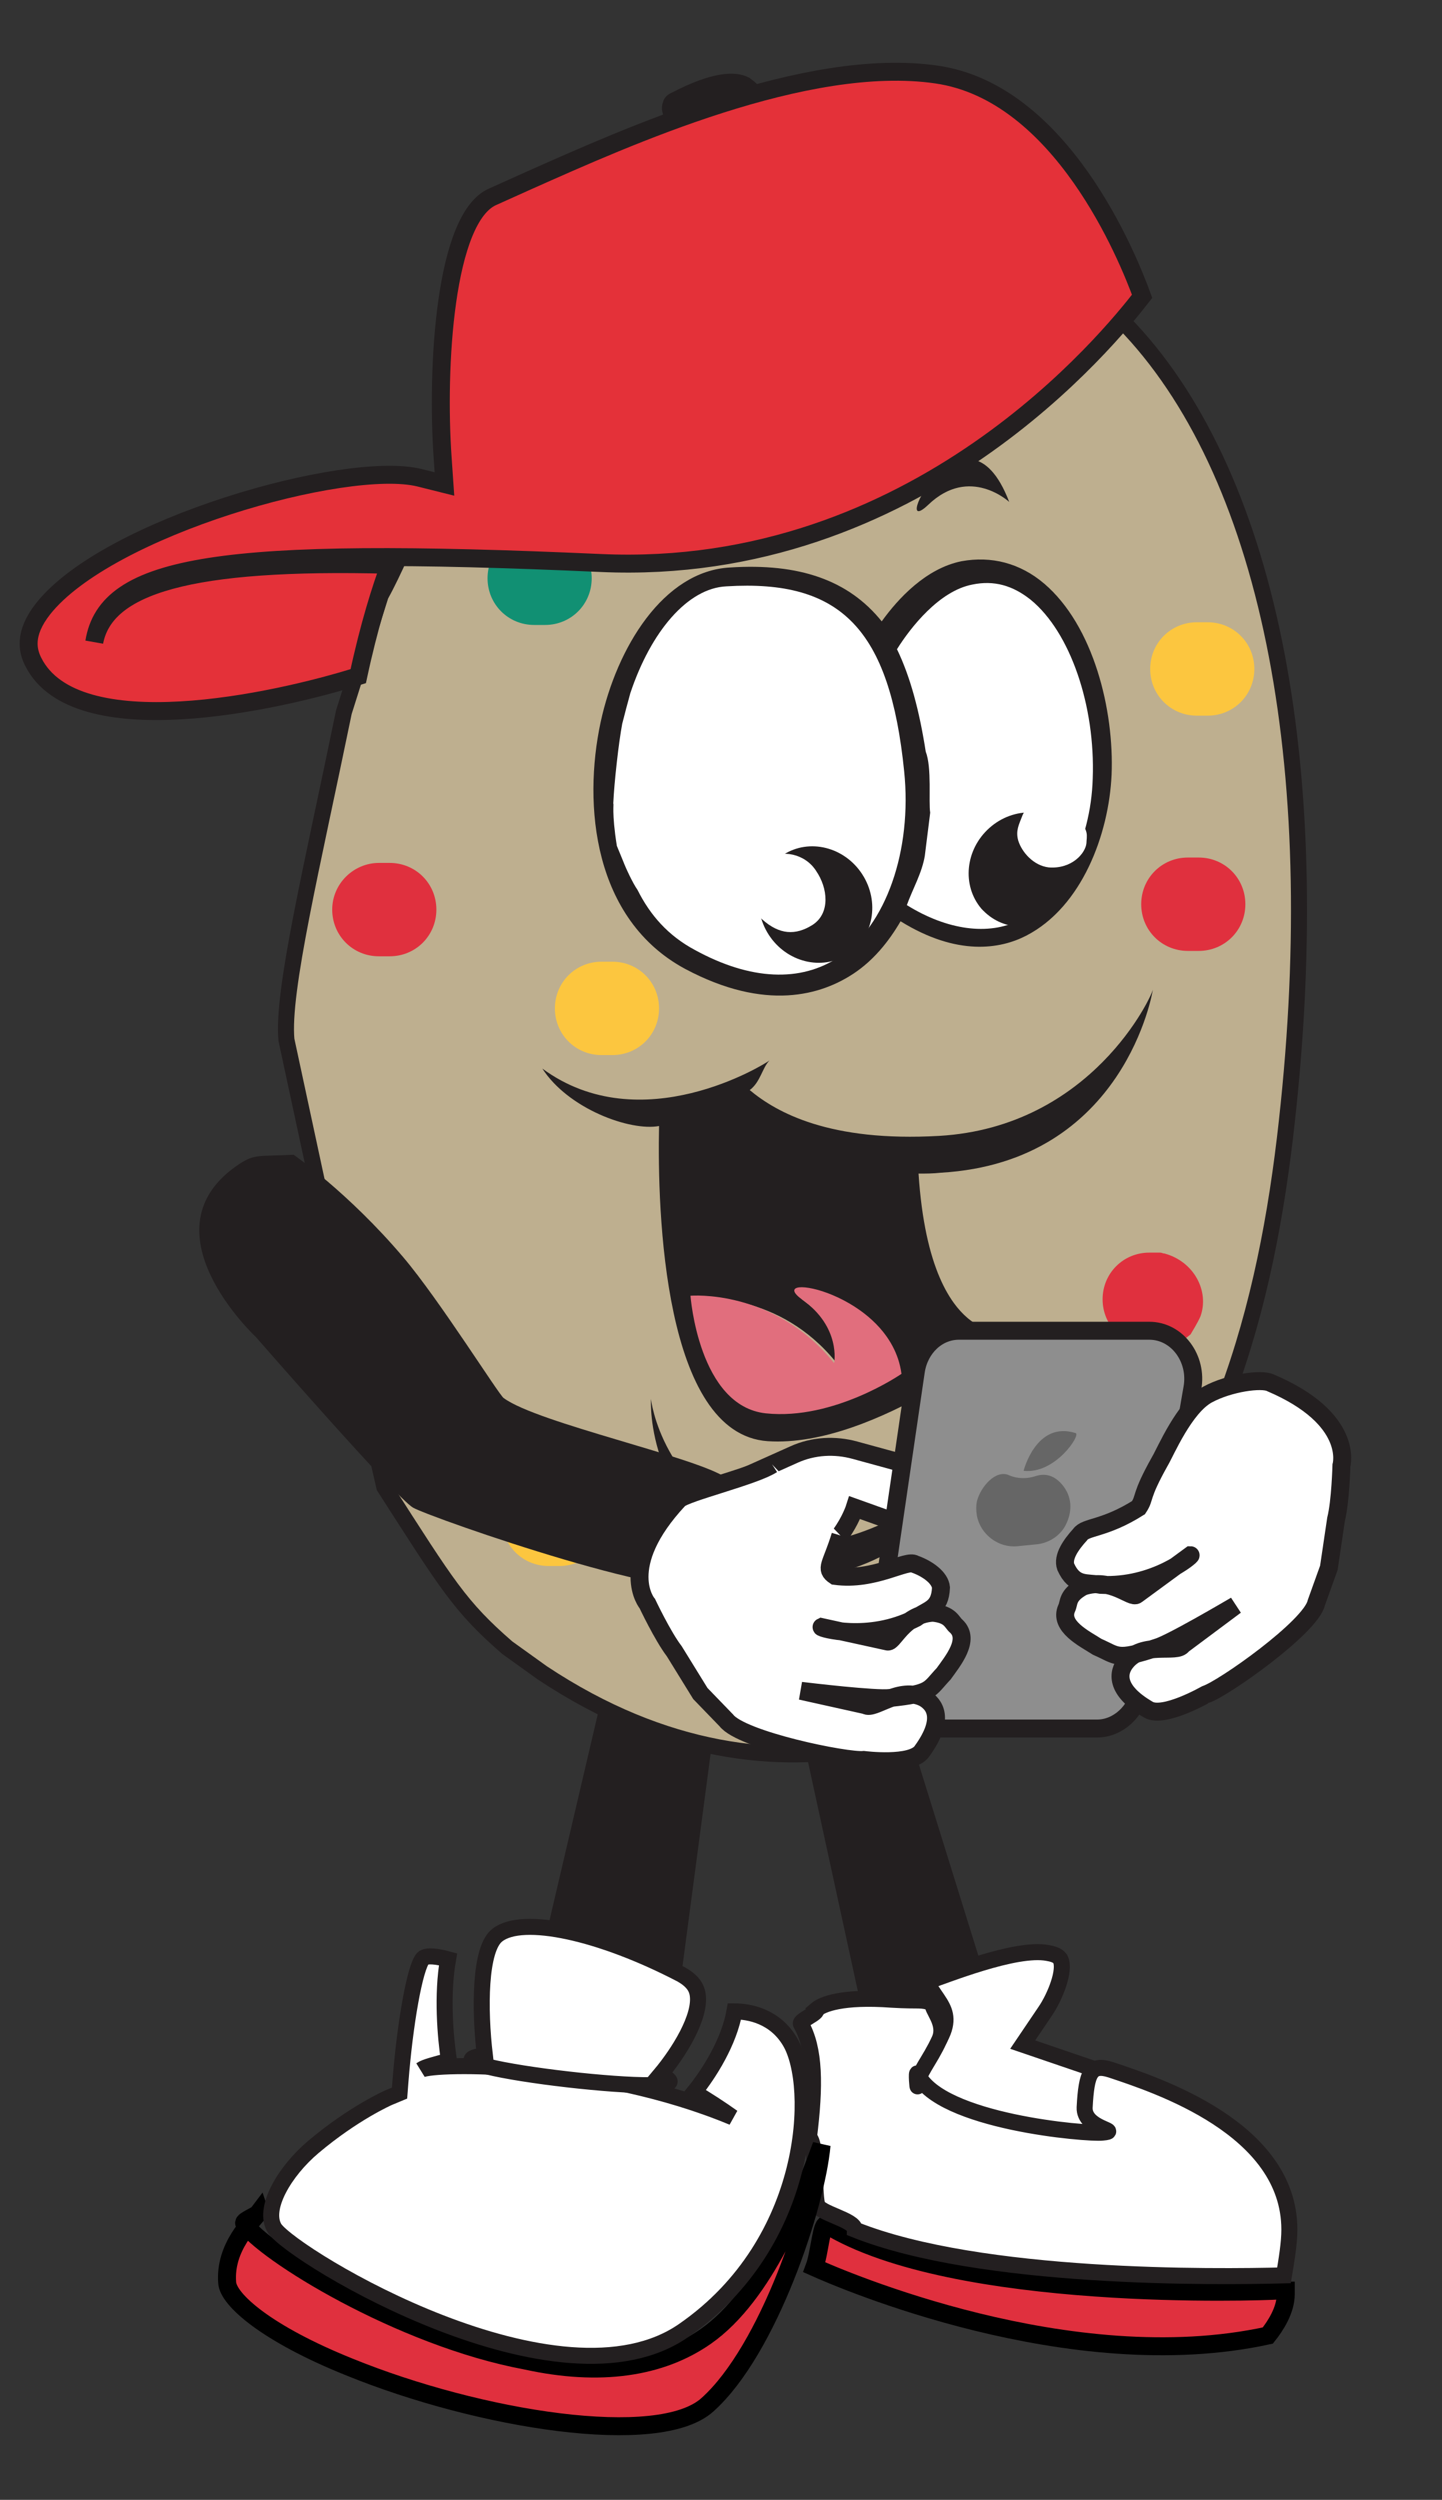 <?xml version="1.0" encoding="utf-8"?>
<!-- Generator: Adobe Illustrator 19.0.0, SVG Export Plug-In . SVG Version: 6.00 Build 0)  -->
<svg version="1.1" id="Layer_1" xmlns="http://www.w3.org/2000/svg" xmlns:xlink="http://www.w3.org/1999/xlink" x="0px" y="0px"
	 viewBox="0 0 160.6 278.4" style="enable-background:new 0 0 160.6 278.4;" xml:space="preserve">
<rect x="0" y="0" width="160.6" height="278.4" fill="#333333" stroke="none"/>
<style type="text/css">
	.st0{fill:#FFFFFF;stroke:#231F20;stroke-width:0.853;}
	.st1{fill:#231F20;}
	.st2{fill:#FFFFFF;stroke:#231F20;stroke-width:1.784;}
	.st3{fill:#BEAF8F;stroke:#231F20;stroke-width:1.784;}
	.st4{fill:#FFFFFF;}
	.st5{fill:#E16E7D;}
	.st6{fill:#E0303E;}
	.st7{fill:#FCC63F;}
	.st8{fill:#119073;}
	.st9{fill:#E0303E;stroke:#000000;stroke-width:2;}
	.st10{opacity:0.2;fill:#FFFFFF;}
	.st11{fill:#E43139;stroke:#231F20;stroke-width:2;}
	.st12{fill:#FFFFFF;stroke:#231F20;stroke-width:2;}
	.st13{fill:#8E8E8E;stroke:#231F20;stroke-width:2;}
	.st14{fill:#666666;}
</style>
<path id="XMLID_1617_" class="st0" d="M141.2,175.5"/>
<path id="XMLID_1616_" class="st0" d="M138.9,187"/>
<polygon id="XMLID_1519_" class="st1" points="66.6,190.8 59.6,220.7 75.2,225.1 79.7,191.1 "/>
<polygon id="XMLID_1518_" class="st1" points="89.9,195.8 96.4,225.7 110.8,223.7 100.6,190.9 "/>
<g id="XMLID_1463_">
	<path id="XMLID_1517_" class="st2" d="M99.8,236.2c2,2.6,15.9,3.3,21.2,2.3c0.9-0.2,3.5-2.3,4.6-3.8c0.4-0.5,4.6-0.8,5-1.3
		l-16.7-5.7l2.5-3.7c1.1-1.6,2.3-4.6,1.7-5.8c-0.1-0.1-0.2-0.5-1.4-0.7c-3.6-0.7-11.6,2.6-13.5,3.2c1.5,3,4.2,3.7-0.7,9.3
		C101.3,231.4,99.4,235.7,99.8,236.2z"/>
	<path id="XMLID_1512_" class="st3" d="M49.2,53.6 M67.3,33.7 M63.1,36.8c-3.5,2.8-5.1,4.8-5.6,5.3c-2.1,3-4.6,5.9-6.7,8.8L46.9,57
		c-1.7,3.3-3,6.6-4.5,9.3l-4.1,13c-3.6,17.5-6.9,31.1-6.4,36.5l7.7,35.8l3.2,14c7,10.9,8.4,13.3,13.7,17.9c0,0,3.9,2.8,3.9,2.8
		c27.4,18.2,50.6,4.6,57.9-2.5c16.4-16,22.3-36.1,24.8-57c4.8-40.4-1.5-73.2-17.2-90.1c-8.1-8.7-18.3-12.8-30.3-12.2
		c-7.9,0.4-16.8,2-25.6,7.7c-0.3,0.5,0-0.1-0.4,0.2c-0.2,0.4-0.6,0.4-0.7,0.4c1.5-0.7-1,0.7-0.8,0.5L63.1,36.8z M48.6,54.4"/>
	<path id="XMLID_1504_" class="st1" d="M123.8,86.3c0.3-7.2-2-16.6-7.5-21.3c-2.7-2.3-5.9-3.1-9.2-2.5c-4,0.8-7.1,4.2-8.9,6.7
		c-3.7-4.6-9.2-6.5-16.9-6c-7.4,0.4-12.6,8.9-14.4,17.2c-2,9.3-0.8,22,9.4,27.5c9,4.8,15.2,2.9,18.8,0.5c2.1-1.4,3.8-3.4,5.2-5.8
		c6.3,3.9,11.1,3.1,14,1.6C120.5,101,123.5,92.9,123.8,86.3z M70.2,89.2c0.4-0.2,0.9-0.3,1.4-0.3c2.2,0,3.9,1.7,3.9,3.9
		c0,2.1-1.7,3.8-3.8,3.9C70.8,94.4,70.3,91.8,70.2,89.2z M92.8,104.9c-3.8,2.6-8.9,2.3-14.6-0.7c-2.7-1.4-4.6-3.6-5.9-6.1
		c0.6,0.2,1.2,0.3,1.9,0.3c3.5,0,6.4-2.8,6.4-6.4c0-3.5-2.8-6.4-6.4-6.4c-1.6,0-3,0.6-4.1,1.5c0.1-2.1,0.3-4.1,0.7-6
		c0.2-1.1,0.5-2.1,0.8-3.1c2.1-6.3,5.9-10.6,9.7-10.8c11.6-0.7,16.5,4.4,18,18.7C100.3,94.1,97.6,101.7,92.8,104.9z M119.6,86.2
		c-0.2,6.4-3.2,12.3-7.1,14.3c-3,1.5-6.5,0.9-10.4-1.6c0.6-1.5,0.9-3.2,1.2-4.9c1,0.7,2.2,1.1,3.5,1.1c3.5,0,6.4-2.8,6.4-6.4
		c0-3.5-2.8-6.3-6.4-6.3c-1.3,0-2.5,0.4-3.5,1.1c-0.6-4.1-1.5-7.5-2.8-10.3c1.3-2.2,4.1-5.9,7.4-6.5c2.1-0.4,3.9,0.1,5.7,1.6
		C117.4,71.4,119.9,78.8,119.6,86.2z M103.6,85.7C103.6,85.7,103.6,85.6,103.6,85.7c0.2-0.1,0.4-0.1,0.6-0.1c2.2,0,3.9,1.8,3.9,3.9
		c0,2.2-1.8,3.9-3.9,3.9c-0.3,0-0.5-0.1-0.7-0.1C103.8,90.8,103.8,88.3,103.6,85.7z"/>
	<path id="XMLID_1502_" class="st4" d="M75.5,92.9c0,2.1-1.7,3.8-3.8,3.9c-0.9-2.3-1.4-4.9-1.5-7.5c0.4-0.2,0.9-0.3,1.4-0.3
		C73.7,89,75.5,90.7,75.5,92.9z"/>
	<path id="XMLID_1500_" class="st4" d="M68.7,94.2c-0.6-3.8-0.3-4.7-0.4-4.7c0.1-2.3,0.6-6.8,1-8.9c0.3-1.2,0.6-2.3,0.9-3.4
		c2.3-6.9,6.4-11.7,10.7-11.9c12.8-0.8,18.2,4.8,19.8,20.6c0.9,8.8-2,17.2-7.3,20.7c-4.2,2.8-9.8,2.6-16-0.8c-3-1.6-5-3.9-6.4-6.7
		c-0.5-0.7-1.3-2.4-1.6-3.2L68.7,94.2z"/>
	<path id="XMLID_1499_" class="st4" d="M103.6,90.5c-0.2-1.2,0.2-5-0.5-6.8c-0.7-4.5-1.7-8.3-3.2-11.4c1.5-2.4,4.7-6.5,8.4-7.2
		c2.4-0.5,4.5,0.1,6.5,1.7c4.4,3.6,7.2,11.8,6.9,19.9c-0.2,7.1-3.6,13.6-8.2,15.8c-3.4,1.7-8,1.1-12.5-1.7c0.6-1.7,1.7-3.6,2-5.5
		L103.6,90.5z"/>
	<path id="XMLID_1496_" class="st1" d="M60.4,119c2.9,4.5,9.8,7,13,6.4c-0.2,9.5,0.5,34.3,12.1,35.1c12,0.8,27.5-11.9,28.2-12.3
		c-0.1,0-2.8,0.9-5.4-1c-2.4-1.7-5.3-5.9-6-16.5c0.8,0,1.6,0,2.5-0.1c20.5-1.2,23.6-20.3,23.6-20.4c-0.1,0.7-6.8,15.3-23.8,16.3
		c-12.2,0.7-18.1-2.6-21.1-5.1c1.2-0.9,1.4-2.5,2.2-3.3C85.2,118.5,71.4,127.1,60.4,119z M78.1,144.6c0,0,8.7-0.7,15,7.1
		c0,0,0.7-3.7-3.4-6.7c-4.1-3,9.3-0.7,10.5,7.8c0,0-7.1,4.9-14.2,4.1C78.9,156.2,78.1,144.6,78.1,144.6z"/>
	<path id="XMLID_1495_" class="st5" d="M92.9,151.8c0,0,0.8-4-3.6-7.1c-4.4-3.2,9.9-0.8,11.1,8.3c0,0-7.5,5.2-15.1,4.4
		c-7.5-0.8-8.4-13.1-8.4-13.1S86.2,143.5,92.9,151.8z"/>
	<path id="XMLID_1494_" class="st1" d="M72.5,155.8c0,0,1.1,10.4,13.1,15.3c12,4.9,32.5-15.8,32.5-15.8s-18.6,25.1-32.5,19.4
		C71.7,168.9,72.5,155.8,72.5,155.8z"/>
	<path id="XMLID_1479_" class="st1" d="M86,57.6c0,0-4.4-4.1-9,0.3C72.3,62.2,81,44.7,86,57.6z"/>
	<path id="XMLID_1478_" class="st1" d="M112.4,55.9c0,0-4.4-4.1-9,0.3C98.8,60.6,107.5,43.1,112.4,55.9z"/>
	<path id="XMLID_1477_" class="st6" d="M128,139.5c-2.9,0-5.2,2.3-5.2,5.2c0,2.9,2.3,5.2,5.2,5.2h1.2c1.3,0,2.5-0.5,3.4-1.3
		c0,0,0.8-1.3,1.1-2c1-2.8-0.7-6.1-4-7c-0.2,0-0.3-0.1-0.5-0.1H128z"/>
	<path id="XMLID_1476_" class="st7" d="M113.4,42.7c0-2.9-2.3-5.2-5.2-5.2H107c-2.9,0-5.2,2.3-5.2,5.2c0,2.9,2.3,5.2,5.2,5.2h1.2
		C111,47.9,113.4,45.5,113.4,42.7z"/>
	<path id="XMLID_1475_" class="st8" d="M59.5,69.6h1.2c2.9,0,5.2-2.3,5.2-5.2c0-2.9-2.3-5.2-5.2-5.2h-1.2c-2.9,0-5.2,2.3-5.2,5.2
		C54.3,67.3,56.6,69.6,59.5,69.6z"/>
	<path id="XMLID_1474_" class="st7" d="M67,107.1c-2.9,0-5.2,2.3-5.2,5.2c0,2.9,2.3,5.2,5.2,5.2h1.2c2.9,0,5.2-2.3,5.2-5.2
		c0-2.9-2.3-5.2-5.2-5.2H67z"/>
	<path id="XMLID_1402_" class="st7" d="M133.3,69.3c-2.9,0-5.2,2.3-5.2,5.2c0,2.9,2.3,5.2,5.2,5.2h1.2c2.9,0,5.2-2.3,5.2-5.2
		c0-2.9-2.3-5.2-5.2-5.2H133.3z"/>
	<path id="XMLID_1473_" class="st8" d="M102.1,176.8h-1.2c-2.9,0-5.2,2.3-5.2,5.2c0,2.9,2.3,5.2,5.2,5.2h1.2c2.9,0,5.2-2.3,5.2-5.2
		C107.3,179.1,105,176.8,102.1,176.8z"/>
	<path id="XMLID_1472_" class="st7" d="M62.3,164h-1.2c-2.9,0-5.2,2.3-5.2,5.2c0,2.9,2.3,5.2,5.2,5.2h1.2c2.9,0,5.2-2.3,5.2-5.2
		C67.5,166.3,65.2,164,62.3,164z"/>
	<path id="XMLID_1471_" class="st6" d="M127.1,100.7c0,2.9,2.3,5.2,5.2,5.2h1.2c2.9,0,5.2-2.3,5.2-5.2c0-2.9-2.3-5.2-5.2-5.2h-1.2
		C129.4,95.5,127.1,97.8,127.1,100.7z"/>
	<path id="XMLID_1401_" class="st6" d="M37,101.3c0,2.9,2.3,5.2,5.2,5.2h1.2c2.9,0,5.2-2.3,5.2-5.2c0-2.9-2.3-5.2-5.2-5.2h-1.2
		C39.4,96.1,37,98.4,37,101.3z"/>
	<path id="XMLID_1470_" class="st1" d="M98.6,223.4c3.3,0.2,5.3,0.1,6.7,0.6c-0.3,0.6,0.7,2-1.3,4.1c-1.8,1.8-2.4,3.5-2.4,4.8
		c0,0.7,0.2,1.4,0.4,1.9c2.5,5.3,14.8,5.7,16.4,5.5c2.2-0.2,3.8-2,5.4-3.7c2.3-2.5,3.8-4,5.9-3.3c5.1,1.7,13.2,4.3,13.2,15.6
		c0,1.5-0.3,3.3-0.6,5.1c-7.6,0.2-37.6,0.3-47.5-7.9c0-1.1,0-2.2-0.2-3.2c-0.4-1.9-1.2-3.2-2.1-3.9c0.7-5.7,0-10.7-1.7-13.5
		c-0.2-0.4-0.5-0.8-0.7-1.1C90.9,223.9,93.1,223,98.6,223.4z"/>
	<path id="XMLID_1469_" class="st1" d="M80.8,236.2c-1.3-1.2-2.7-2.1-4.2-3c1.7-2.1,3.9-5.6,4.5-9c1.6,0,4.5,0.5,6.2,3.4
		c2.9,4.9,2.3,22.3-11.8,32.1c-13.8,9.7-43.3-8.1-45.6-11.3c-1.4-2.2,1.1-6.4,4.3-9.1c4.5-3.8,8.4-5.5,8.4-5.5l1.2-0.5l0.1-1.3
		c0.5-6.4,1.6-12.7,2.5-13.7c0.5-0.4,1.7-0.2,2.8,0.1c-0.7,4-0.3,8.6,0.1,11.3c-1.5,0.3-2.7,0.7-3.1,1
		C47.7,230.1,65.7,229.9,80.8,236.2z"/>
	<path id="XMLID_1468_" class="st9" d="M90.7,252.5c0.6-1.6,0.8-5.2,1.4-4.7c14.2,8.7,48.6,7.4,50.1,7.3l1,0c0,0.1,0,0.1,0,0.1
		c0,0.1,0,0.2,0,0.3c0,1.8-1.2,3.6-2,4.6C119.2,264.9,93.6,253.8,90.7,252.5z"/>
	<path id="XMLID_1467_" class="st2" d="M99.3,222.7c3.3,0.2,3.2-0.1,4.6,0.4c-0.3,0.6,1.6,2.2,0.7,4.1c-1.1,2.4-2.4,3.7-2.4,5
		c0,0.8-0.2-1.8,0-1.2c2.5,5.3,18.9,6.7,20.6,6.5c2.2-0.2-2.1-0.4-2-2.8c0.2-3.9,0.7-4.9,2.9-4.2c5.1,1.7,19.9,6.5,19.9,17.8
		c0,1.5-0.3,3.3-0.6,5.1c-7.6,0.2-33.8,0.5-47.8-5.1c0-1.1-4-1.8-4.2-2.8c-0.4-1.9,0-6.7-0.9-7.5c0.7-5.7,0.7-9.8-0.9-12.6
		c-0.2-0.4,2-1.2,1.7-1.6C91.6,223.2,93.8,222.3,99.3,222.7z"/>
	<path id="XMLID_1466_" class="st9" d="M78.6,260.2c6.6-4.6,10.7-15.3,12.9-21.3c-0.6,6.7-5.9,22.8-12.7,28.9
		c-5.4,4.9-25.4,1.7-39.9-4.2c-9.2-3.7-13.5-7.5-13.6-9.4c-0.3-4,2.7-6.7,3.6-7.9c0.1,0.3-1.9,1-1.7,1.3
		c2.1,3.2,17.4,12.7,31.4,15.3C66.8,264.7,73.6,263.7,78.6,260.2z"/>
	<path id="XMLID_1465_" class="st2" d="M77.3,233c1.7-2.1,3.9-5.6,4.5-9c1.6,0,4.5,0.5,6.2,3.4c2.9,4.9,2.3,22.3-11.8,32.1
		c-13.8,9.7-43.3-8.1-45.6-11.3c-1.4-2.2,1.1-6.4,4.3-9.1c4.5-3.8,8.4-5.5,8.4-5.5l1.2-0.5l0.1-1.3c0.5-6.4,1.6-12.7,2.5-13.7
		c0.4-0.4,1.7-0.2,2.8,0.1c-0.7,4-0.3,8.6,0.1,11.3c-1.5,0.4-2.7,0.7-3.1,1c1.6-0.8,19.6-1,34.7,5.3C80.2,234.8,78.8,233.9,77.3,233
		z"/>
	<path id="XMLID_1464_" class="st2" d="M77.7,222.1c0.4,2.5-2.1,6.5-4.2,9c7.7,3.1-28.6-1.1-19.5-2.2c-0.6-5.1-0.6-11.9,1.4-13.4
		c2.8-2.2,11.5-0.3,20.5,4.4C77.3,220.7,77.6,221.5,77.7,222.1z"/>
</g>
<path id="XMLID_1439_" class="st1" d="M113.5,103.2c1.7,0.1,2.8-1.6,4.2-2.9c1.5-1.3,3-2,3-3.8c0-1.5-0.5-2.9-1.5-4
	c-2.3-2.6-6.3-2.7-9-0.3c-2.7,2.4-3.1,6.4-0.9,9C110.5,102.5,111.9,103.1,113.5,103.2z"/>
<path id="XMLID_1432_" class="st4" d="M121,92.7c-0.1-0.5-0.5-0.9-0.7-1c-0.4-0.3-0.7-0.5-2.3-1.4c-1.2-0.6-1.4-0.8-2.1-1.4
	c-0.5-0.4-1.8,1.2-2.1,2.1c-0.3,0.8-0.7,1.5-0.4,2.6c0.4,1.3,1.7,2.8,3.4,3c2.6,0.2,4.1-1.6,4.2-2.7C121,93.6,121.1,93.1,121,92.7z"
	/>
<ellipse id="XMLID_1431_" transform="matrix(0.84 -0.543 0.543 0.84 -40.126 65.453)" class="st1" cx="90.8" cy="100.7" rx="6.2" ry="6.6"/>
<path id="XMLID_1430_" class="st4" d="M90.9,97c-1.2-1.9-3.8-2.5-5.7-1.3c-1.9,1.2-2,5.2-0.3,6.7c1.9,1.7,3.7,1.8,5.6,0.6
	C92.5,101.7,92.2,98.9,90.9,97z"/>
<polygon id="XMLID_1429_" class="st10" points="75.7,32.2 76.6,38.4 81,38.4 78.8,30 "/>
<polygon id="XMLID_1428_" class="st10" points="77.5,41.1 77.5,43.8 79.7,43.8 81.5,41.1 "/>
<polygon id="XMLID_1427_" class="st10" points="115,29.4 116.4,33.8 119.7,33.3 117,27.3 "/>
<polygon id="XMLID_1426_" class="st10" points="117.4,35.7 117.7,37.7 119.4,37.4 120.4,35.2 "/>
<path id="XMLID_1397_" class="st11" d="M83.8,10.3c-0.4-0.5-0.8-0.7-0.9-0.8c-1-0.5-3.2-0.6-7.6,1.7c-0.5,0.2-0.5,0.4-0.5,0.5
	C74.6,12,74.8,12.5,75,13C77.8,12,80.8,11.1,83.8,10.3z"/>
<path id="XMLID_1390_" class="st11" d="M43.4,62.9c-22.4-0.6-31.7,2.3-32.9,8.6c1.4-8.7,14.1-10.7,56.4-8.8
	c35.3,1.6,56.8-25.2,60.3-29.7c-1.6-4.4-9-22.7-22.9-24.7c-14.5-2.1-34.6,7-45.4,11.8l-4,1.8c-5.4,2.3-6.3,19.1-5.6,29.1l0.2,2.9
	l-2.8-0.7c-8.2-2-34.7,5.5-41.9,14.6c-2.2,2.8-1.7,4.7-1.1,5.9c4.7,9.4,27,4.5,36.2,1.6C41.1,69.7,42.4,65.6,43.4,62.9z"/>
<g id="XMLID_1388_">
	<path id="XMLID_1389_" class="st4" d="M90.3,73.8c0.4,2.2-0.6,4.2-2.3,4.5c-1.7,0.3-3.4-1.1-3.9-3.3c-0.4-2.2,0.6-4.2,2.3-4.5
		C88.2,70.2,89.9,71.7,90.3,73.8z"/>
</g>
<path id="XMLID_1387_" class="st1" d="M26.7,129.6c1.7-1.1,2.1-0.8,6-1c0,0,6.1,4.2,12.2,11.4c4,4.7,10.7,15.4,11.2,15.7
	c3.8,2.8,21.6,6.6,24.8,8.9c3,2.1,1.1,8.4-1.1,11.6c-2.2,3.2-31.9-7.2-33.8-8.3c-1.9-1.1-17.5-19-17.5-19S15.6,136.9,26.7,129.6z"/>
<path id="XMLID_1400_" class="st12" d="M79.7,165.9l8.7-3.9c2.2-1,4.6-1.1,6.8-0.5l9.5,2.6v7.2l-9.5-3.4c0,0-1.8,5.7-7.1,6.6"/>
<path id="XMLID_1376_" class="st13" d="M97.1,186.2l4.9-33.5c0.4-2.6,2.4-4.5,4.8-4.5h21.2c3.1,0,5.4,3.1,4.8,6.4l-5.8,33.5
	c-0.4,2.5-2.5,4.4-4.8,4.4H102C98.9,192.4,96.6,189.5,97.1,186.2z"/>
<path id="XMLID_1399_" class="st12" d="M86,163.1c-2,1.3-9.6,3.1-10.4,3.9c-7,7.5-3.5,11.6-3.5,11.6s1.7,3.6,3,5.3l2.9,4.7l2.9,3
	c1.7,2.2,13.4,4.6,15.3,4.4c0,0,5.4,0.7,6.5-1c2.6-3.6,1.4-5.2,0.2-5.9c-2.7-1.4-5.6,1.4-6.5,0.8l-7.2-1.6c0.8,0.1,8.4,1,9.9,0.8
	c4.7-0.5,4.3-0.9,6-2.7c1-1.4,3-3.8,1.4-5.3c-0.5-0.4-0.6-1.3-2.6-1.5c-3.4,0.2-4.4,3.5-5.1,3.2l-7.3-1.6c-0.2,0.1,5.2,1.7,10.5-1
	c1.4-1,2.7-1,2.8-3.4c-0.1-1.1-1.5-2.1-2.9-2.6c-0.9-0.6-4.5,1.9-8.9,1.3c-1.2-0.8-0.4-1.2,0.6-4.5"/>
<path id="XMLID_1398_" class="st12" d="M127.9,190.4c-3.8-2.2-3.4-4.2-2.5-5.3c1.9-2.4,5.7-0.9,6.3-1.9l5.9-4.4
	c-0.7,0.4-7.3,4.3-8.8,4.7c-4.5,1.5-4.3,0.9-6.6-0.1c-1.4-0.9-4.3-2.3-3.4-4.3c0.3-0.6,0-1.4,1.8-2.4c3.2-1.1,5.4,1.4,6,0.9l6-4.4
	c0.2,0-4,3.6-10,3.3c-1.6-0.3-2.9,0.2-3.9-2c-0.4-1.1,0.6-2.5,1.6-3.6c0.6-0.9,2.7-0.6,6.5-3c0.8-1.2,0.1-1.1,2.4-5.2
	c0.6-1,2.7-6,5.3-7.4c2.4-1.3,6-1.8,7-1.3c9.4,4,7.9,9.2,7.9,9.2s-0.1,4-0.6,6l-0.8,5.4l-1.4,3.9c-0.6,2.7-10.4,9.6-12.3,10.2
	C134.3,188.7,129.6,191.4,127.9,190.4z"/>
<path id="XMLID_1386_" class="st14" d="M114,163.8c0,0,1.4-5.6,5.8-4.2C120.4,159.8,117.5,164.2,114,163.8z"/>
<path id="XMLID_1404_" class="st14" d="M112.4,164.3c0.9,0.4,2,0.4,2.9,0.1c0.9-0.3,2.1-0.3,3.2,1.2c1,1.4,0.8,2.9,0.3,4
	c-0.6,1.4-2,2.3-3.5,2.4l-2,0.2c-2.1,0.2-4.1-1.3-4.5-3.4c-0.1-0.6-0.1-1.1,0-1.6C109.2,165.6,110.9,163.6,112.4,164.3z"/>
</svg>
